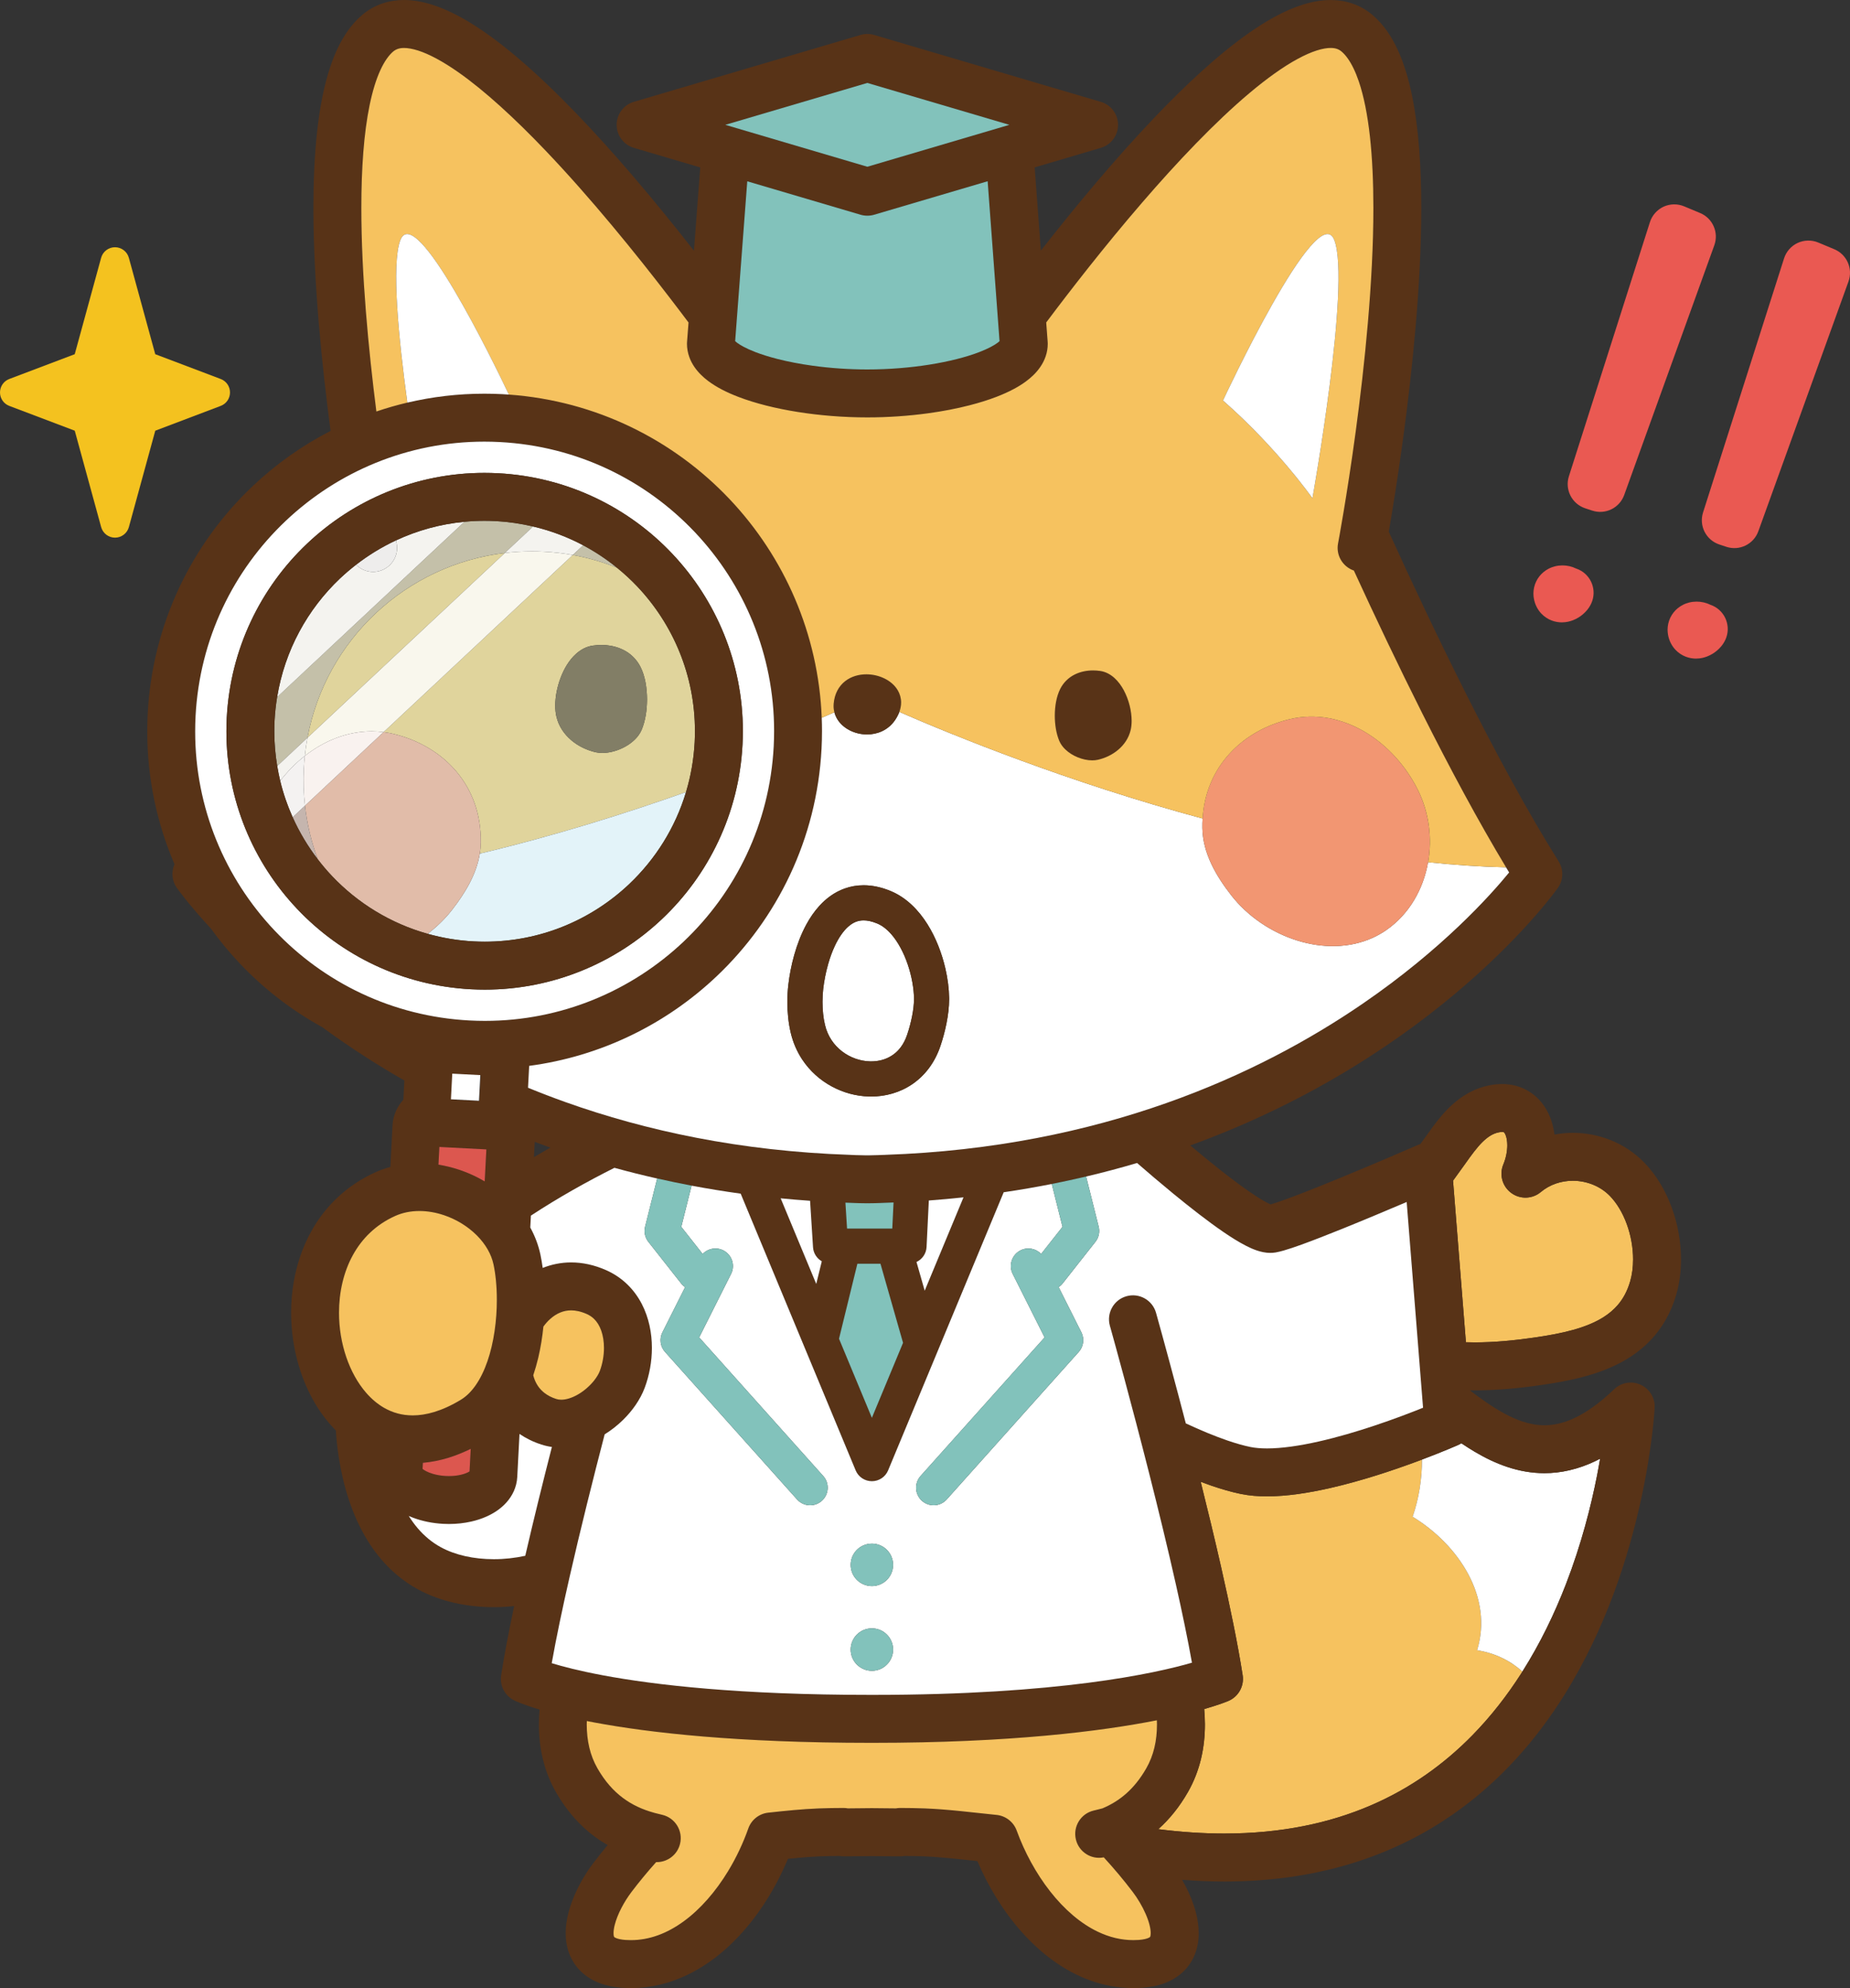<?xml version="1.0" encoding="utf-8"?>
<!-- Generator: Adobe Illustrator 16.2.1, SVG Export Plug-In . SVG Version: 6.00 Build 0)  -->
<!DOCTYPE svg PUBLIC "-//W3C//DTD SVG 1.1//EN" "http://www.w3.org/Graphics/SVG/1.1/DTD/svg11.dtd">
<svg version="1.1" id="レイヤー_1" xmlns="http://www.w3.org/2000/svg" xmlns:xlink="http://www.w3.org/1999/xlink" x="0px"
	 y="0px" width="167.591px" height="180px" viewBox="0 0 167.591 180" enable-background="new 0 0 167.591 180"
	 xml:space="preserve">
<rect x="0" y="0" width="167.591" height="180" fill="#333333" stroke="none"/>
<g>
	<polygon fill="none" points="115.28,109.113 115.28,109.113 115.28,109.113 	"/>
	<path fill="none" d="M48.441,103.386l-0.072,1.381c0.497-0.296,0.994-0.584,1.486-0.863c-0.021-0.009-0.045-0.016-0.068-0.024
		C49.334,103.718,48.885,103.553,48.441,103.386z"/>
	<path fill="#F6C25F" d="M127.97,137.326c0.564-1.64,0.849-3.4,0.85-5.176c-0.127,0.049-0.258,0.098-0.391,0.146
		c-2.167,0.805-5.036,1.771-7.937,2.433c-1.938,0.438-3.883,0.748-5.717,0.751c-0.804,0-1.589-0.061-2.354-0.215
		c-0.862-0.176-1.748-0.433-2.654-0.743c-0.33-0.113-0.663-0.236-0.997-0.363c0.63,2.522,1.263,5.143,1.841,7.686
		c0.816,3.592,1.523,7.021,1.961,9.828c0.152,0.979-0.374,1.933-1.282,2.326c-0.091,0.039-0.785,0.332-2.202,0.739
		c0.039,0.459,0.065,0.92,0.066,1.384c0,1.036-0.105,2.081-0.353,3.115s-0.637,2.055-1.192,3.024
		c-0.761,1.331-1.666,2.447-2.681,3.352c2.104,0.267,4.097,0.396,5.973,0.396c5.194-0.001,9.539-0.952,13.225-2.527
		c3.684-1.577,6.719-3.785,9.253-6.368c1.688-1.722,3.15-3.609,4.415-5.58c0.041-0.063,0.079-0.129,0.12-0.192
		c-1.069-0.967-2.43-1.659-4.102-1.932C135.281,144.653,132.176,139.893,127.97,137.326z"/>
	<path fill="#FFFFFF" d="M133.597,131.444c-0.413-0.244-0.816-0.504-1.214-0.771c-0.095,0.062-0.196,0.116-0.303,0.163
		c-0.027,0.013-1.312,0.579-3.261,1.313c-0.001,1.775-0.285,3.536-0.85,5.176c4.206,2.566,7.312,7.327,5.842,12.084
		c1.672,0.272,3.032,0.965,4.102,1.932c1.627-2.57,2.922-5.272,3.941-7.905c1.393-3.598,2.274-7.062,2.823-9.856
		c0.104-0.529,0.194-1.031,0.275-1.508c-0.144,0.075-0.288,0.15-0.433,0.219c-1.553,0.74-3.118,1.092-4.615,1.09
		c-1.181,0-2.307-0.214-3.355-0.562C135.499,132.471,134.521,131.99,133.597,131.444z"/>
	<path fill="#F6C25F" d="M147.368,110.828c-0.369-1.016-0.911-1.91-1.523-2.539c-0.432-0.444-0.952-0.79-1.53-1.025
		c-0.577-0.235-1.208-0.358-1.836-0.358c-0.527,0-1.051,0.087-1.541,0.257c-0.491,0.171-0.948,0.424-1.358,0.767
		c-0.771,0.642-1.872,0.675-2.679,0.079c-0.808-0.596-1.101-1.658-0.714-2.584c0.234-0.555,0.358-1.19,0.356-1.724
		c0-0.325-0.045-0.609-0.107-0.81c-0.062-0.203-0.137-0.313-0.171-0.351c-0.023-0.026-0.027-0.026-0.032-0.029
		c-0.006-0.001-0.024-0.021-0.164-0.022c-0.066,0-0.159,0.007-0.281,0.03c-0.263,0.052-0.489,0.141-0.728,0.278
		c-0.236,0.138-0.482,0.328-0.738,0.577c-0.513,0.495-1.04,1.22-1.599,2.01c-0.356,0.499-0.722,1.005-1.092,1.514l1.166,14.628
		c0.271,0.008,0.54,0.014,0.812,0.014c1.724,0,3.496-0.164,5.412-0.441c1.235-0.179,2.423-0.393,3.487-0.689s1.997-0.677,2.75-1.153
		c0.503-0.318,0.928-0.677,1.29-1.097c0.481-0.562,0.864-1.235,1.134-2.164c0.168-0.582,0.259-1.258,0.258-1.971
		C147.941,112.972,147.741,111.843,147.368,110.828z"/>
	<path fill="#583317" d="M148.96,105.268c-0.868-0.896-1.9-1.572-3.006-2.023c-1.107-0.45-2.288-0.679-3.476-0.679
		c-0.554,0-1.108,0.056-1.658,0.157c-0.038-0.295-0.093-0.588-0.17-0.878c-0.122-0.458-0.296-0.911-0.541-1.345
		c-0.364-0.648-0.904-1.262-1.617-1.694c-0.354-0.216-0.745-0.385-1.156-0.495c-0.41-0.11-0.838-0.163-1.268-0.163
		c-0.369,0-0.74,0.039-1.11,0.11c-0.77,0.149-1.473,0.432-2.081,0.787c-0.917,0.535-1.626,1.216-2.213,1.888
		c-0.587,0.674-1.06,1.349-1.477,1.933c-0.168,0.236-0.342,0.475-0.513,0.713c-0.063,0.021-0.127,0.042-0.188,0.068
		c0,0-0.045,0.021-0.134,0.059c-0.658,0.286-3.664,1.588-6.734,2.854c-1.535,0.633-3.087,1.257-4.354,1.735
		c-0.634,0.239-1.197,0.442-1.638,0.589c-0.205,0.068-0.383,0.123-0.521,0.163c-0.026-0.011-0.053-0.022-0.083-0.036
		c-0.286-0.132-0.734-0.386-1.247-0.719c-0.903-0.586-2.023-1.414-3.169-2.315c-0.934-0.734-1.886-1.517-2.778-2.269
		c11.227-4.076,19.484-9.812,24.963-14.567c5.555-4.825,8.258-8.644,8.338-8.755c0.506-0.717,0.531-1.659,0.062-2.404
		c-2.747-4.378-5.656-9.747-8.458-15.318c-2.44-4.852-4.8-9.856-6.923-14.519c0.314-1.819,0.809-4.841,1.305-8.502
		c0.815-6.04,1.636-13.801,1.638-20.812c-0.002-3.705-0.226-7.198-0.84-10.19c-0.31-1.498-0.717-2.873-1.281-4.105
		c-0.283-0.615-0.606-1.196-0.985-1.732c-0.38-0.537-0.816-1.03-1.323-1.457c-0.536-0.454-1.153-0.803-1.801-1.024
		c-0.648-0.223-1.321-0.32-1.981-0.32c-0.889,0.001-1.757,0.17-2.608,0.444c-1.599,0.518-3.168,1.403-4.777,2.524
		c-2.806,1.965-5.724,4.687-8.586,7.683c-3.745,3.926-7.371,8.322-10.279,12.036l-0.561-7.536l5.996-1.769
		c0.924-0.272,1.556-1.118,1.556-2.081c0-0.964-0.632-1.809-1.556-2.082L79.186,3.164c-0.396-0.117-0.832-0.117-1.228,0
		L57.419,9.221c-0.924,0.272-1.556,1.118-1.556,2.082s0.632,1.809,1.556,2.082l6.017,1.774l-0.572,7.542
		c-1.664-2.126-3.564-4.476-5.586-6.833c-3.286-3.828-6.885-7.672-10.369-10.628c-1.746-1.479-3.462-2.742-5.154-3.672
		c-0.847-0.463-1.688-0.846-2.542-1.122C38.36,0.172,37.493,0.002,36.604,0c-0.66,0-1.332,0.099-1.98,0.32
		c-0.648,0.221-1.266,0.57-1.802,1.023c-0.508,0.427-0.942,0.922-1.323,1.458c-0.664,0.94-1.158,2.007-1.557,3.177
		c-0.594,1.752-0.972,3.743-1.211,5.912c-0.24,2.164-0.339,4.507-0.339,6.937c0.003,6.772,0.769,14.242,1.555,20.186
		c-2.584,1.329-4.958,3.015-7.053,4.997c-5.495,5.197-9.087,12.453-9.512,20.603c-0.028,0.542-0.042,1.081-0.042,1.618
		c-0.001,4.25,0.879,8.32,2.469,12.022c-0.299,0.675-0.248,1.483,0.207,2.131c0.049,0.066,1.064,1.5,3.092,3.69
		c0.797,1.104,1.664,2.153,2.6,3.141c2.167,2.292,4.693,4.252,7.494,5.79c0.539,0.396,1.094,0.793,1.667,1.191
		c1.757,1.219,3.681,2.442,5.763,3.635l-0.09,1.734c-0.002,0.001-0.002,0.002-0.004,0.003c-0.258,0.29-0.491,0.629-0.666,1.02
		c-0.176,0.389-0.289,0.83-0.312,1.284l-0.197,3.781c-0.459,0.126-0.912,0.285-1.355,0.485l0.893,1.979l-0.894-1.978
		c-1.325,0.597-2.483,1.386-3.46,2.31c-1.467,1.386-2.517,3.067-3.191,4.852c-0.674,1.785-0.982,3.676-0.984,5.546
		c0.002,1.654,0.242,3.296,0.707,4.849c0.35,1.165,0.825,2.28,1.428,3.31c0.536,0.913,1.176,1.76,1.919,2.508
		c0.011,0.199,0.022,0.398,0.04,0.6c0.221,2.446,0.758,5.105,1.88,7.574c0.562,1.234,1.276,2.421,2.185,3.488
		c0.908,1.065,2.016,2.008,3.33,2.724c1.037,0.564,2.156,0.964,3.315,1.226c1.158,0.262,2.356,0.386,3.56,0.386
		c0.613,0,1.229-0.034,1.842-0.099c-0.479,2.27-0.889,4.403-1.178,6.261c-0.146,0.939,0.334,1.863,1.188,2.282
		c0.117,0.058,0.814,0.387,2.293,0.83c-0.037,0.443-0.062,0.889-0.062,1.337c0,1.036,0.105,2.081,0.353,3.115
		s0.636,2.055,1.192,3.024c0.949,1.663,2.127,2.992,3.457,3.988c0.398,0.299,0.809,0.562,1.229,0.803
		c-0.453,0.545-0.892,1.091-1.303,1.633c-0.62,0.82-1.212,1.79-1.678,2.854c-0.232,0.532-0.434,1.088-0.58,1.668
		c-0.146,0.579-0.242,1.185-0.243,1.82c0.001,0.562,0.076,1.152,0.284,1.744c0.154,0.441,0.385,0.881,0.695,1.277
		c0.465,0.597,1.104,1.073,1.812,1.384c0.71,0.313,1.485,0.479,2.323,0.539c0.27,0.02,0.535,0.028,0.799,0.028
		c1.833,0.001,3.57-0.451,5.131-1.205c2.346-1.135,4.311-2.921,5.912-4.984c1.309-1.691,2.373-3.577,3.18-5.514
		c1.039-0.104,2.036-0.19,2.968-0.226c0.554-0.021,1.115-0.03,1.683-0.034c0.122,0.021,0.246,0.035,0.373,0.035
		c0.871,0,1.731-0.012,2.584-0.021c0.85,0.01,1.713,0.021,2.582,0.021c0.127,0,0.252-0.014,0.373-0.035
		c0.568,0.004,1.129,0.013,1.683,0.033c1.503,0.057,3.169,0.244,4.912,0.433c0.484,1.132,1.056,2.246,1.714,3.312
		c1.358,2.194,3.071,4.195,5.148,5.696c1.039,0.749,2.172,1.371,3.391,1.807c1.22,0.436,2.527,0.683,3.884,0.683
		c0.265,0,0.53-0.01,0.798-0.028c0.747-0.054,1.441-0.19,2.087-0.439c0.482-0.188,0.937-0.44,1.336-0.763
		c0.602-0.479,1.06-1.117,1.326-1.777c0.271-0.662,0.367-1.334,0.367-1.965c-0.001-0.637-0.096-1.241-0.242-1.821
		c-0.222-0.868-0.561-1.686-0.952-2.446c-0.1-0.192-0.203-0.381-0.309-0.565c1.308,0.102,2.583,0.156,3.818,0.156
		c4.561,0,8.634-0.671,12.249-1.864c3.162-1.043,5.971-2.484,8.444-4.201c4.331-3.006,7.63-6.842,10.139-10.86
		c3.763-6.032,5.776-12.484,6.877-17.444c1.099-4.961,1.274-8.438,1.28-8.526c0.044-0.89-0.456-1.712-1.267-2.082
		c-0.81-0.37-1.759-0.21-2.402,0.406c-1.337,1.281-2.526,2.101-3.562,2.592c-1.039,0.49-1.916,0.667-2.754,0.67
		c-0.662-0.001-1.311-0.116-1.989-0.341c-1.017-0.335-2.097-0.931-3.228-1.703c-0.504-0.344-1.019-0.725-1.541-1.122
		c0.154,0.003,0.308,0.005,0.461,0.005c2,0,3.985-0.189,6.035-0.486c1.177-0.171,2.385-0.378,3.582-0.685
		c0.897-0.229,1.791-0.517,2.659-0.895c1.3-0.565,2.554-1.345,3.608-2.444c1.057-1.097,1.885-2.509,2.36-4.178
		c0.294-1.027,0.426-2.095,0.427-3.168c-0.002-1.585-0.288-3.184-0.836-4.686C150.895,107.838,150.082,106.428,148.96,105.268z
		 M146.548,118.158c-0.362,0.42-0.787,0.778-1.29,1.097c-0.753,0.477-1.686,0.856-2.75,1.153s-2.252,0.511-3.487,0.689
		c-1.916,0.277-3.688,0.441-5.412,0.441c-0.271,0-0.541-0.006-0.812-0.014l-1.166-14.628c0.37-0.509,0.735-1.015,1.092-1.514
		c0.559-0.79,1.086-1.515,1.599-2.01c0.256-0.249,0.502-0.439,0.738-0.577c0.238-0.138,0.465-0.227,0.728-0.278
		c0.122-0.023,0.215-0.03,0.281-0.03c0.14,0.002,0.158,0.021,0.164,0.022c0.005,0.003,0.009,0.003,0.032,0.029
		c0.034,0.037,0.109,0.147,0.171,0.351c0.062,0.2,0.107,0.484,0.107,0.81c0.002,0.533-0.122,1.169-0.356,1.724
		c-0.387,0.926-0.094,1.988,0.714,2.584c0.807,0.596,1.908,0.562,2.679-0.079c0.41-0.343,0.867-0.596,1.358-0.767
		c0.49-0.17,1.014-0.257,1.541-0.257c0.628,0,1.259,0.123,1.836,0.358c0.578,0.235,1.099,0.581,1.53,1.025
		c0.612,0.629,1.154,1.523,1.523,2.539c0.373,1.015,0.573,2.144,0.571,3.195c0.001,0.713-0.09,1.389-0.258,1.971
		C147.412,116.923,147.029,117.597,146.548,118.158z M144.521,132.291c0.145-0.068,0.289-0.144,0.433-0.219
		c-0.081,0.477-0.172,0.979-0.275,1.508c-0.549,2.795-1.431,6.259-2.823,9.856c-1.02,2.633-2.314,5.335-3.941,7.905
		c-0.041,0.063-0.079,0.129-0.12,0.192c-1.265,1.971-2.727,3.858-4.415,5.58c-2.534,2.583-5.569,4.791-9.253,6.368
		c-3.686,1.575-8.03,2.526-13.225,2.527c-1.876,0-3.868-0.13-5.973-0.396c1.015-0.904,1.92-2.021,2.681-3.352
		c0.556-0.97,0.945-1.99,1.192-3.024s0.353-2.079,0.353-3.115c-0.001-0.464-0.027-0.925-0.066-1.384
		c1.417-0.407,2.111-0.7,2.202-0.739c0.908-0.394,1.435-1.348,1.282-2.326c-0.438-2.807-1.145-6.236-1.961-9.828
		c-0.578-2.543-1.211-5.163-1.841-7.686c0.334,0.127,0.667,0.25,0.997,0.363c0.906,0.311,1.792,0.567,2.654,0.743
		c0.766,0.154,1.551,0.215,2.354,0.215c1.834-0.003,3.779-0.312,5.717-0.751c2.9-0.661,5.77-1.628,7.937-2.433
		c0.133-0.049,0.264-0.098,0.391-0.146c1.948-0.734,3.233-1.301,3.261-1.313c0.106-0.047,0.208-0.102,0.303-0.163
		c0.397,0.267,0.801,0.526,1.214,0.771c0.925,0.546,1.902,1.026,2.953,1.374c1.049,0.349,2.175,0.562,3.355,0.562
		C141.402,133.383,142.968,133.031,144.521,132.291z M102.625,171.308c0.417,0.549,0.856,1.272,1.16,1.971
		c0.153,0.35,0.273,0.692,0.351,0.996s0.11,0.567,0.109,0.753c0,0.166-0.023,0.266-0.039,0.307
		c-0.012,0.032-0.015,0.033-0.017,0.036c-0.004,0.002-0.01,0.028-0.152,0.094c-0.14,0.062-0.42,0.146-0.874,0.179
		c-0.165,0.011-0.329,0.017-0.492,0.017c-1.11-0.001-2.167-0.262-3.206-0.756c-1.555-0.737-3.052-2.026-4.327-3.653
		c-1.277-1.622-2.328-3.566-3.034-5.511c-0.284-0.78-0.994-1.333-1.821-1.416c-2.138-0.215-4.336-0.505-6.495-0.589
		c-0.756-0.029-1.506-0.04-2.248-0.041c-0.131-0.001-0.258,0.015-0.385,0.037c-0.706-0.004-1.42-0.012-2.144-0.021h-0.054
		c-0.725,0.009-1.438,0.017-2.145,0.021c-0.126-0.022-0.254-0.038-0.385-0.037c-0.742,0.001-1.492,0.012-2.249,0.041
		c-1.518,0.059-3.053,0.22-4.576,0.385c-0.833,0.09-1.534,0.645-1.812,1.435c-0.462,1.31-1.081,2.628-1.823,3.849
		c-1.113,1.836-2.508,3.447-4.021,4.549c-0.758,0.553-1.541,0.98-2.338,1.269c-0.799,0.288-1.608,0.438-2.453,0.439
		c-0.162,0-0.326-0.006-0.492-0.017c-0.402-0.028-0.67-0.098-0.82-0.157c-0.115-0.045-0.166-0.081-0.187-0.098
		c-0.028-0.027-0.013-0.007-0.03-0.04c-0.014-0.032-0.043-0.133-0.043-0.32c-0.002-0.186,0.031-0.449,0.109-0.753
		c0.114-0.456,0.328-0.998,0.6-1.521c0.271-0.524,0.598-1.034,0.91-1.445c0.678-0.895,1.433-1.812,2.24-2.713
		c1.006,0.027,1.928-0.651,2.169-1.669c0.276-1.167-0.445-2.336-1.612-2.612l0,0l-0.009-0.002c-0.05-0.013-0.3-0.072-0.581-0.144
		c-0.041-0.01-0.082-0.021-0.123-0.031c-0.012-0.003-0.022-0.009-0.035-0.012c-1.057-0.29-1.988-0.719-2.829-1.348
		c-0.841-0.633-1.606-1.473-2.296-2.673c-0.339-0.593-0.578-1.214-0.736-1.876c-0.158-0.661-0.234-1.365-0.234-2.106
		c0-0.099,0.006-0.2,0.009-0.3c0.214,0.042,0.433,0.084,0.658,0.127c4.998,0.934,12.965,1.846,25.065,1.846h0.193
		c12.428,0,20.682-1.047,25.723-2.041c0.004,0.123,0.011,0.247,0.01,0.368c0,0.741-0.075,1.445-0.233,2.106
		c-0.159,0.663-0.398,1.283-0.737,1.876c-0.56,0.976-1.172,1.714-1.83,2.295c-0.654,0.575-1.358,1.002-2.137,1.329
		c-0.164,0.043-0.335,0.086-0.475,0.121c-0.098,0.023-0.18,0.043-0.238,0.058c-0.028,0.007-0.052,0.013-0.066,0.016l-0.022,0.006
		c-1.166,0.276-1.887,1.446-1.609,2.612c0.27,1.139,1.392,1.851,2.53,1.625C100.949,169.205,101.839,170.271,102.625,171.308z
		 M39.936,140.088c-0.812-0.442-1.5-1.021-2.104-1.729c-0.289-0.338-0.555-0.709-0.802-1.103c0.128,0.056,0.258,0.109,0.389,0.159
		c0.839,0.313,1.76,0.502,2.735,0.554h0.001c0.174,0.009,0.346,0.014,0.516,0.014c0.703,0,1.381-0.075,2.024-0.222
		c0.482-0.109,0.945-0.26,1.386-0.457c0.658-0.297,1.275-0.693,1.797-1.272c0.26-0.29,0.492-0.63,0.668-1.02
		c0.175-0.389,0.289-0.83,0.312-1.284l-2.168-0.113l2.168,0.113l0.203-3.899c0.593,0.4,1.26,0.729,1.987,0.962
		c0.314,0.102,0.632,0.173,0.948,0.218c-0.01,0.032-0.018,0.064-0.025,0.097c-0.792,3.094-1.628,6.469-2.387,9.755
		c-0.928,0.203-1.899,0.311-2.852,0.31c-0.902,0.001-1.788-0.094-2.604-0.278C41.312,140.707,40.568,140.434,39.936,140.088z
		 M32.732,18.828c-0.002-3.521,0.225-6.778,0.75-9.312c0.261-1.266,0.594-2.347,0.975-3.169c0.189-0.415,0.388-0.761,0.586-1.04
		c0.197-0.279,0.393-0.49,0.572-0.643c0.144-0.117,0.269-0.185,0.418-0.237c0.147-0.052,0.328-0.086,0.57-0.086
		c0.322,0,0.757,0.068,1.277,0.234c0.979,0.312,2.242,0.984,3.621,1.951c2.418,1.69,5.195,4.25,7.934,7.122
		c4.115,4.312,8.175,9.326,11.188,13.248c0.634,0.821,1.217,1.592,1.75,2.301l-0.135,1.764l-0.006,0.164
		c0,0.413,0.076,0.819,0.205,1.184c0.121,0.342,0.286,0.649,0.473,0.921c0.353,0.511,0.773,0.907,1.228,1.252
		c0.797,0.598,1.714,1.052,2.752,1.451c1.554,0.594,3.38,1.047,5.374,1.364c1.99,0.316,4.141,0.492,6.309,0.492
		c1.879,0,3.745-0.133,5.506-0.373c1.32-0.181,2.581-0.423,3.745-0.722c0.875-0.224,1.695-0.479,2.452-0.77
		c0.568-0.219,1.101-0.457,1.597-0.725c0.372-0.2,0.724-0.417,1.054-0.66c0.495-0.366,0.953-0.788,1.33-1.345
		c0.188-0.279,0.352-0.593,0.47-0.943c0.117-0.35,0.187-0.736,0.186-1.127l-0.006-0.161l-0.132-1.77
		c2.186-2.916,5.283-6.907,8.687-10.85c3.163-3.666,6.597-7.289,9.732-9.924c1.564-1.317,3.057-2.384,4.348-3.083
		c0.644-0.35,1.235-0.608,1.746-0.77c0.511-0.163,0.936-0.228,1.254-0.227c0.242,0,0.423,0.033,0.571,0.084
		c0.149,0.053,0.273,0.12,0.415,0.238c0.183,0.153,0.377,0.363,0.574,0.643c0.347,0.487,0.694,1.188,0.993,2.07
		c0.45,1.321,0.791,3.036,1.006,4.99c0.217,1.955,0.312,4.15,0.312,6.462c0.001,6.678-0.797,14.305-1.6,20.23
		c-0.4,2.965-0.802,5.507-1.103,7.305c-0.15,0.898-0.275,1.611-0.362,2.098c-0.044,0.243-0.078,0.43-0.101,0.555
		c-0.012,0.062-0.021,0.109-0.026,0.141s-0.009,0.044-0.009,0.044c-0.203,1.075,0.425,2.113,1.433,2.456
		c1.932,4.203,4.035,8.631,6.21,12.956c2.486,4.938,5.059,9.738,7.579,13.915c0.095,0.157,0.188,0.31,0.283,0.464
		c-1.732,2.118-6.092,6.965-13.248,11.869c-4.711,3.229-10.633,6.486-17.823,9.018c-7.192,2.534-15.653,4.347-25.467,4.681
		l-0.028,0.002h-0.039c-0.092,0.006-0.33,0.016-0.606,0.023c-0.273,0.011-0.587,0.019-0.795,0.019c-0.039,0-0.075,0-0.102,0h-0.067
		c-0.034,0-0.07,0-0.109,0c-0.237,0-0.609-0.011-0.908-0.021c-0.152-0.006-0.285-0.011-0.381-0.016
		c-0.047-0.003-0.086-0.003-0.111-0.006h-0.037l-0.029-0.002c-9.93-0.339-18.474-2.188-25.721-4.769
		c-1.172-0.417-2.305-0.854-3.408-1.306l0.104-1.981c6.502-0.859,12.403-3.775,16.973-8.101c5.494-5.196,9.086-12.452,9.512-20.602
		c0.028-0.542,0.042-1.081,0.042-1.617c0-0.401-0.01-0.801-0.025-1.198c-0.296-7.606-3.399-14.567-8.341-19.788
		c-5.068-5.359-12.095-8.907-20-9.473c-0.2-0.015-0.401-0.028-0.604-0.039c-0.541-0.028-1.082-0.042-1.618-0.042
		c-2.396,0-4.731,0.28-6.978,0.808c-0.953,0.224-1.889,0.492-2.806,0.803C33.379,31.637,32.73,24.847,32.732,18.828z M78.571,15.097
		l-12.866-3.795l12.867-3.794l12.866,3.795L78.571,15.097z M77.957,19.441c0.396,0.116,0.832,0.116,1.229,0l10.284-3.033
		l1.077,14.48c-0.04,0.038-0.089,0.08-0.154,0.129c-0.312,0.24-0.906,0.565-1.684,0.861c-1.169,0.45-2.747,0.854-4.504,1.133
		c-1.758,0.28-3.7,0.439-5.633,0.439c-1.674,0-3.355-0.119-4.918-0.333c-1.172-0.16-2.277-0.374-3.258-0.625
		c-0.736-0.188-1.402-0.398-1.971-0.617c-0.426-0.164-0.796-0.333-1.094-0.494c-0.225-0.121-0.408-0.237-0.545-0.338
		c-0.082-0.06-0.143-0.111-0.19-0.156l1.097-14.474L77.957,19.441z M42.537,133.22c-0.011,0.007-0.02,0.013-0.031,0.021
		c-0.139,0.086-0.387,0.195-0.705,0.273c-0.32,0.079-0.709,0.13-1.131,0.129c-0.096,0-0.191-0.002-0.291-0.008l0.002,0.001
		c-0.422-0.022-0.812-0.091-1.146-0.188c-0.249-0.071-0.466-0.159-0.635-0.247c-0.146-0.074-0.251-0.148-0.32-0.204l0.029-0.553
		c0.762-0.068,1.537-0.219,2.321-0.459c0.667-0.204,1.339-0.479,2.014-0.808L42.537,133.22z M42.521,133.501L42.521,133.501
		L42.521,133.501L42.521,133.501z M48.369,104.767l0.072-1.381c0.443,0.167,0.893,0.332,1.346,0.493
		c0.023,0.009,0.047,0.016,0.068,0.024C49.363,104.183,48.866,104.471,48.369,104.767z M43.548,97.367l-0.121,2.32l-2.54-0.133
		l0.122-2.32L43.548,97.367z M44.06,104.066l-0.151,2.897c-0.196-0.116-0.395-0.226-0.597-0.331
		c-1.12-0.577-2.335-0.983-3.593-1.186l0.084-1.604L44.06,104.066z M49.859,119.402c0.291-0.257,0.594-0.447,0.902-0.572
		c0.31-0.125,0.623-0.191,0.979-0.191c0.395,0.001,0.852,0.084,1.404,0.326c0.271,0.12,0.48,0.265,0.664,0.441
		c0.273,0.264,0.494,0.613,0.656,1.064c0.16,0.449,0.248,0.993,0.248,1.567c0.002,0.706-0.137,1.452-0.373,2.083l0,0
		c-0.083,0.225-0.258,0.54-0.509,0.857c-0.375,0.479-0.919,0.959-1.476,1.278c-0.277,0.16-0.558,0.283-0.816,0.36
		c-0.258,0.079-0.492,0.113-0.693,0.113c-0.174,0-0.322-0.023-0.463-0.069c-0.438-0.142-0.77-0.323-1.039-0.528
		c-0.4-0.308-0.675-0.673-0.876-1.131c-0.065-0.149-0.117-0.313-0.162-0.482c0.175-0.525,0.328-1.057,0.456-1.594
		c0.22-0.936,0.37-1.883,0.465-2.819C49.422,119.837,49.635,119.599,49.859,119.402z M76.816,108.897L76.816,108.897
		c0.07,0.002,0.281,0.013,0.551,0.021c0.324,0.013,0.723,0.025,1.064,0.025c0.048,0,0.094-0.001,0.139-0.002
		c0.047,0.001,0.094,0.002,0.14,0.002c0.344,0,0.74-0.013,1.068-0.025c0.263-0.009,0.474-0.019,0.546-0.022v0.001
		c0.209-0.007,0.414-0.019,0.623-0.026l-0.115,2.363h-4.098l-0.148-2.347C76.664,108.891,76.739,108.896,76.816,108.897z
		 M73.652,112.926c0.035,0.55,0.348,1.015,0.794,1.273l-0.503,2.05l-2.071-4.983l-1.151-2.77c0.877,0.086,1.766,0.16,2.665,0.223
		L73.652,112.926z M77.67,114.417h2.091l2.046,7.162l-2.823,6.791l-2.978-7.161L77.67,114.417z M83.025,114.26
		c0.516-0.243,0.883-0.751,0.912-1.357l0.205-4.209c1.064-0.078,2.108-0.176,3.142-0.286l-1.188,2.858l-2.326,5.595L83.025,114.26z
		 M25.877,47.164c4.723-4.468,11.072-7.179,18.001-7.18c0.462,0,0.925,0.012,1.392,0.037l0.113-2.167l-0.113,2.167
		c7.006,0.367,13.207,3.439,17.677,8.161c4.468,4.723,7.179,11.073,7.179,18.002c0,0.461-0.012,0.925-0.036,1.391
		c-0.366,7.005-3.438,13.205-8.16,17.675c-4.724,4.467-11.073,7.178-18.002,7.179c-0.462,0-0.926-0.012-1.393-0.037
		c-7.005-0.366-13.206-3.438-17.675-8.16c-4.469-4.724-7.18-11.073-7.18-18.001c0-0.462,0.012-0.926,0.036-1.392
		C18.084,57.834,21.156,51.634,25.877,47.164z M54.773,129.864c0.615-0.382,1.178-0.829,1.678-1.319
		c0.426-0.42,0.807-0.871,1.137-1.354c0.33-0.483,0.608-0.996,0.816-1.549c0.423-1.136,0.648-2.36,0.649-3.604
		c-0.002-1.343-0.263-2.721-0.921-3.991c-0.33-0.633-0.763-1.234-1.307-1.761c-0.543-0.525-1.196-0.972-1.934-1.295
		c-1.045-0.461-2.116-0.694-3.152-0.693c-0.912-0.001-1.785,0.182-2.578,0.498c-0.058-0.425-0.127-0.837-0.211-1.229
		c-0.187-0.865-0.504-1.68-0.915-2.432l0.057-1.075c2.524-1.659,5.135-3.108,7.567-4.329c1.259,0.347,2.551,0.67,3.872,0.969
		c1.021,0.231,2.06,0.448,3.118,0.648c1.447,0.272,2.93,0.515,4.447,0.724l1.836,4.417l3.933,9.46l4.647,11.178
		c0.247,0.595,0.826,0.98,1.47,0.98s1.222-0.386,1.47-0.98l4.507-10.839l0,0l4.074-9.799l1.889-4.543
		c1.486-0.219,2.938-0.47,4.355-0.75c1.057-0.21,2.095-0.434,3.112-0.675c1.584-0.374,3.123-0.784,4.615-1.226
		c0.946,0.823,2.087,1.797,3.281,2.777c1.514,1.24,3.104,2.486,4.528,3.461c0.716,0.489,1.386,0.91,2.032,1.243
		c0.324,0.167,0.644,0.312,0.991,0.432c0.174,0.06,0.355,0.112,0.557,0.154c0.201,0.041,0.423,0.072,0.684,0.072
		c0.15,0,0.312-0.011,0.484-0.04l0.005-0.001c0.258-0.046,0.483-0.104,0.732-0.176c0.462-0.133,0.992-0.312,1.602-0.532
		c1.062-0.384,2.35-0.888,3.698-1.432c2.023-0.817,4.18-1.725,5.83-2.428l1.484,18.629c-1.055,0.426-2.618,1.026-4.396,1.619
		c-1.594,0.532-3.361,1.057-5.071,1.441c-1.706,0.387-3.364,0.627-4.672,0.625c-0.58,0-1.089-0.047-1.491-0.129
		c-0.615-0.125-1.335-0.329-2.108-0.595c-1.171-0.401-2.463-0.942-3.755-1.544c-0.231-0.888-0.456-1.741-0.67-2.55
		c-1.165-4.397-2.025-7.454-2.027-7.462c-0.325-1.154-1.523-1.826-2.677-1.502c-1.154,0.325-1.826,1.523-1.502,2.677
		c0,0,0.023,0.083,0.068,0.242c0.335,1.2,1.865,6.712,3.506,13.185c0.82,3.236,1.668,6.713,2.408,10.005
		c0.57,2.535,1.074,4.96,1.452,7.072c-3.322,0.966-12.11,2.915-28.899,2.915h-0.193c-11.883,0-19.588-0.897-24.268-1.772
		c-2.146-0.401-3.654-0.797-4.639-1.099c0.41-2.305,0.975-4.986,1.609-7.777C52.583,138.439,53.748,133.804,54.773,129.864z
		 M115.28,109.113L115.28,109.113L115.28,109.113L115.28,109.113z M35.791,110.096c0.672-0.303,1.413-0.451,2.2-0.452
		c0.731,0,1.499,0.132,2.241,0.384c1.115,0.375,2.166,1.025,2.957,1.818c0.396,0.396,0.729,0.825,0.984,1.269
		c0.256,0.444,0.434,0.901,0.533,1.365c0.184,0.845,0.303,1.981,0.302,3.206c0.003,1.838-0.269,3.885-0.851,5.561
		c-0.289,0.839-0.653,1.582-1.066,2.173c-0.414,0.593-0.867,1.028-1.357,1.323c-0.859,0.52-1.654,0.871-2.377,1.094
		c-0.725,0.221-1.377,0.314-1.973,0.314c-0.982-0.003-1.818-0.246-2.598-0.691c-0.582-0.336-1.129-0.793-1.624-1.364
		c-0.744-0.854-1.366-1.968-1.794-3.222c-0.428-1.253-0.66-2.643-0.658-4.025c-0.002-1.855,0.416-3.685,1.25-5.202
		c0.417-0.76,0.936-1.445,1.566-2.042C34.158,111.008,34.9,110.498,35.791,110.096z"/>
	<path fill="#F4C21F" d="M19.995,36.75c0.507-0.192,0.841-0.675,0.841-1.218s-0.334-1.026-0.841-1.218l-5.931-2.245l-2.391-8.727
		c-0.154-0.564-0.67-0.958-1.256-0.958s-1.102,0.393-1.256,0.958l-2.391,8.727l-5.931,2.245C0.333,34.506,0,34.989,0,35.532
		s0.334,1.026,0.841,1.218l5.931,2.245l2.391,8.727c0.154,0.564,0.67,0.958,1.256,0.958s1.102-0.394,1.256-0.958l2.391-8.726
		L19.995,36.75z"/>
	<path fill="#FFFFFF" d="M47.584,140.86c0.759-3.286,1.595-6.661,2.387-9.755c0.008-0.032,0.016-0.064,0.025-0.097
		c-0.316-0.045-0.634-0.116-0.948-0.218c-0.728-0.233-1.395-0.562-1.987-0.962l-0.203,3.899l-2.168-0.113l2.168,0.113
		c-0.023,0.454-0.138,0.896-0.312,1.284c-0.176,0.39-0.408,0.729-0.668,1.02c-0.521,0.579-1.139,0.976-1.797,1.272
		c-0.44,0.197-0.903,0.348-1.386,0.457c-0.644,0.146-1.321,0.222-2.024,0.222c-0.17,0-0.342-0.005-0.516-0.014h-0.001
		c-0.976-0.052-1.896-0.24-2.735-0.554c-0.131-0.05-0.261-0.104-0.389-0.159c0.247,0.394,0.513,0.765,0.802,1.103
		c0.604,0.707,1.292,1.286,2.104,1.729c0.633,0.346,1.377,0.619,2.193,0.804c0.815,0.185,1.701,0.279,2.604,0.278
		C45.685,141.171,46.656,141.063,47.584,140.86z"/>
	<path fill="#F6C25F" d="M97.464,166.541c-0.277-1.166,0.443-2.336,1.609-2.612l0.022-0.006c0.015-0.003,0.038-0.009,0.066-0.016
		c0.059-0.015,0.141-0.034,0.238-0.058c0.14-0.035,0.311-0.078,0.475-0.121c0.778-0.327,1.482-0.754,2.137-1.329
		c0.658-0.581,1.271-1.319,1.83-2.295c0.339-0.593,0.578-1.213,0.737-1.876c0.158-0.661,0.233-1.365,0.233-2.106
		c0.001-0.121-0.006-0.245-0.01-0.368c-5.041,0.994-13.295,2.041-25.723,2.041h-0.193c-12.101,0-20.067-0.912-25.065-1.846
		c-0.226-0.043-0.444-0.085-0.658-0.127c-0.003,0.1-0.009,0.201-0.009,0.3c0,0.741,0.076,1.445,0.234,2.106
		c0.158,0.662,0.397,1.283,0.736,1.876c0.689,1.2,1.455,2.04,2.296,2.673c0.841,0.629,1.772,1.058,2.829,1.348
		c0.013,0.003,0.023,0.009,0.035,0.012c0.041,0.011,0.082,0.021,0.123,0.031c0.281,0.071,0.531,0.131,0.581,0.144l0.009,0.002l0,0
		c1.167,0.276,1.889,1.445,1.612,2.612c-0.241,1.018-1.163,1.696-2.169,1.669c-0.808,0.901-1.562,1.818-2.24,2.713
		c-0.312,0.411-0.639,0.921-0.91,1.445c-0.271,0.523-0.485,1.065-0.6,1.521c-0.078,0.304-0.111,0.567-0.109,0.753
		c0,0.188,0.029,0.288,0.043,0.32c0.018,0.033,0.002,0.013,0.03,0.04c0.021,0.017,0.071,0.053,0.187,0.098
		c0.15,0.06,0.418,0.129,0.82,0.157c0.166,0.011,0.33,0.017,0.492,0.017c0.845-0.001,1.654-0.151,2.453-0.439
		c0.797-0.288,1.58-0.716,2.338-1.269c1.514-1.102,2.908-2.713,4.021-4.549c0.742-1.221,1.361-2.539,1.823-3.849
		c0.278-0.79,0.979-1.345,1.812-1.435c1.523-0.165,3.059-0.326,4.576-0.385c0.757-0.029,1.507-0.04,2.249-0.041
		c0.131-0.001,0.259,0.015,0.385,0.037c0.707-0.004,1.42-0.012,2.145-0.021h0.054c0.724,0.009,1.438,0.017,2.144,0.021
		c0.127-0.022,0.254-0.038,0.385-0.037c0.742,0.001,1.492,0.012,2.248,0.041c2.159,0.084,4.357,0.374,6.495,0.589
		c0.827,0.083,1.537,0.636,1.821,1.416c0.706,1.944,1.757,3.889,3.034,5.511c1.275,1.627,2.772,2.916,4.327,3.653
		c1.039,0.494,2.096,0.755,3.206,0.756c0.163,0,0.327-0.006,0.492-0.017c0.454-0.032,0.734-0.116,0.874-0.179
		c0.143-0.065,0.148-0.092,0.152-0.094c0.002-0.003,0.005-0.004,0.017-0.036c0.016-0.041,0.039-0.141,0.039-0.307
		c0.001-0.186-0.032-0.449-0.109-0.753s-0.197-0.646-0.351-0.996c-0.304-0.698-0.743-1.422-1.16-1.971
		c-0.786-1.037-1.676-2.103-2.631-3.142C98.855,168.392,97.733,167.68,97.464,166.541z"/>
	<path fill="#FFFFFF" d="M49.98,150.584c0.984,0.302,2.492,0.697,4.639,1.099c4.68,0.875,12.385,1.772,24.268,1.772h0.193
		c16.789,0,25.577-1.949,28.899-2.915c-0.378-2.112-0.882-4.537-1.452-7.072c-0.74-3.292-1.588-6.769-2.408-10.005
		c-1.641-6.473-3.171-11.984-3.506-13.185c-0.045-0.159-0.068-0.241-0.068-0.241c-0.324-1.154,0.348-2.353,1.502-2.678
		c1.153-0.324,2.352,0.348,2.677,1.502c0.002,0.008,0.862,3.064,2.027,7.462c0.214,0.809,0.438,1.662,0.67,2.55
		c1.292,0.602,2.584,1.143,3.755,1.544c0.773,0.266,1.493,0.47,2.108,0.595c0.402,0.082,0.911,0.129,1.491,0.129
		c1.308,0.002,2.966-0.238,4.672-0.625c1.71-0.385,3.478-0.909,5.071-1.441c1.778-0.593,3.342-1.193,4.396-1.619l-1.484-18.629
		c-1.65,0.703-3.807,1.61-5.83,2.428c-1.349,0.544-2.637,1.048-3.698,1.432c-0.609,0.22-1.14,0.399-1.602,0.532
		c-0.249,0.071-0.475,0.13-0.732,0.176l-0.005,0.001c-0.173,0.029-0.334,0.04-0.484,0.04c-0.261,0-0.482-0.031-0.684-0.072
		c-0.201-0.042-0.383-0.095-0.557-0.154c-0.348-0.119-0.667-0.265-0.991-0.432c-0.646-0.333-1.316-0.754-2.032-1.243
		c-1.424-0.975-3.015-2.221-4.528-3.461c-1.194-0.98-2.335-1.954-3.281-2.777c-1.492,0.441-3.031,0.852-4.615,1.226l1.138,4.539
		c0.121,0.479,0.013,0.984-0.294,1.372l-2.99,3.793c-0.099,0.125-0.216,0.225-0.34,0.312l2.056,4.089
		c0.293,0.583,0.199,1.29-0.236,1.776l-11.96,13.355c-0.586,0.654-1.593,0.71-2.248,0.124c-0.654-0.587-0.71-1.593-0.123-2.248
		l11.236-12.547l-2.889-5.744c-0.395-0.785-0.078-1.742,0.707-2.137c0.642-0.323,1.397-0.17,1.868,0.325l1.936-2.455l-0.973-3.88
		c-1.418,0.28-2.869,0.531-4.355,0.75l-1.889,4.543l-4.074,9.799l0,0l-4.507,10.839c-0.248,0.595-0.826,0.98-1.47,0.98
		s-1.223-0.386-1.47-0.98l-4.647-11.178l-3.933-9.46l-1.836-4.417c-1.518-0.209-3-0.451-4.447-0.724l-0.934,3.728l1.936,2.455
		c0.471-0.495,1.227-0.648,1.867-0.325c0.786,0.395,1.103,1.352,0.707,2.137l-2.889,5.744l11.237,12.547
		c0.586,0.655,0.53,1.661-0.124,2.248c-0.654,0.586-1.661,0.53-2.247-0.124l-11.96-13.355c-0.438-0.486-0.531-1.193-0.236-1.776
		l2.056-4.089c-0.124-0.087-0.241-0.187-0.341-0.312l-2.99-3.793c-0.307-0.388-0.414-0.893-0.294-1.372l1.094-4.36
		c-1.321-0.299-2.613-0.622-3.872-0.969c-2.433,1.221-5.043,2.67-7.567,4.329l-0.057,1.075c0.411,0.752,0.729,1.566,0.915,2.432
		c0.084,0.393,0.153,0.805,0.211,1.229c0.793-0.316,1.666-0.499,2.578-0.498c1.036-0.001,2.107,0.232,3.152,0.693
		c0.737,0.323,1.391,0.77,1.934,1.295c0.544,0.526,0.977,1.128,1.307,1.761c0.658,1.271,0.919,2.648,0.921,3.991
		c-0.001,1.244-0.227,2.469-0.649,3.604c-0.208,0.553-0.486,1.065-0.816,1.549c-0.33,0.482-0.711,0.934-1.137,1.354
		c-0.5,0.49-1.062,0.938-1.678,1.319c-1.025,3.939-2.19,8.575-3.184,12.942C50.955,145.598,50.391,148.279,49.98,150.584z
		 M80.344,150.71c-0.342,0.346-0.833,0.565-1.359,0.564c-0.527,0.001-1.018-0.218-1.359-0.563c-0.346-0.342-0.564-0.832-0.564-1.359
		c0-0.526,0.219-1.018,0.562-1.359c0.344-0.346,0.834-0.564,1.361-0.563c0.526-0.001,1.018,0.218,1.359,0.564
		c0.346,0.343,0.563,0.834,0.562,1.358C80.907,149.877,80.689,150.367,80.344,150.71z M80.344,143.041
		c-0.344,0.347-0.835,0.564-1.359,0.563c-0.525,0.001-1.016-0.217-1.359-0.562c-0.346-0.343-0.564-0.834-0.564-1.361
		c0-0.526,0.219-1.017,0.562-1.359c0.344-0.346,0.834-0.564,1.361-0.563c0.526-0.001,1.018,0.219,1.359,0.564
		c0.346,0.344,0.563,0.834,0.562,1.358C80.907,142.207,80.689,142.697,80.344,143.041z"/>
	<path fill="#82C2BB" d="M78.984,139.759c-0.527-0.001-1.018,0.218-1.361,0.563c-0.344,0.343-0.562,0.833-0.562,1.359
		c0,0.527,0.219,1.019,0.564,1.361c0.344,0.345,0.834,0.562,1.359,0.562c0.524,0.001,1.016-0.217,1.359-0.563
		c0.346-0.344,0.563-0.834,0.562-1.359c0.001-0.524-0.217-1.015-0.562-1.358C80.002,139.978,79.511,139.758,78.984,139.759z"/>
	<path fill="#82C2BB" d="M78.984,147.429c-0.527-0.001-1.018,0.218-1.361,0.563c-0.344,0.342-0.562,0.833-0.562,1.359
		c0,0.527,0.219,1.018,0.564,1.359c0.342,0.346,0.832,0.564,1.359,0.563c0.526,0.001,1.018-0.219,1.359-0.564
		c0.346-0.343,0.563-0.833,0.562-1.358c0.001-0.524-0.217-1.016-0.562-1.358C80.002,147.646,79.511,147.428,78.984,147.429z"/>
	<path fill="#82C2BB" d="M58.732,112.432l2.99,3.793c0.1,0.125,0.217,0.225,0.341,0.312l-2.056,4.089
		c-0.295,0.583-0.201,1.29,0.236,1.776l11.96,13.355c0.586,0.654,1.593,0.71,2.247,0.124c0.654-0.587,0.71-1.593,0.124-2.248
		l-11.237-12.547l2.889-5.744c0.396-0.785,0.079-1.742-0.707-2.137c-0.641-0.323-1.396-0.17-1.867,0.325l-1.936-2.455l0.934-3.728
		c-1.059-0.2-2.098-0.417-3.118-0.648l-1.094,4.36C58.318,111.539,58.426,112.044,58.732,112.432z"/>
	<path fill="#82C2BB" d="M94.315,113.53c-0.471-0.495-1.227-0.648-1.868-0.325c-0.785,0.395-1.102,1.352-0.707,2.137l2.889,5.744
		l-11.236,12.547c-0.587,0.655-0.531,1.661,0.123,2.248c0.655,0.586,1.662,0.53,2.248-0.124l11.96-13.355
		c0.436-0.486,0.529-1.193,0.236-1.776l-2.056-4.089c0.124-0.087,0.241-0.187,0.34-0.312l2.99-3.793
		c0.307-0.388,0.415-0.893,0.294-1.372l-1.138-4.539c-1.018,0.241-2.056,0.465-3.112,0.675l0.973,3.88L94.315,113.53z"/>
	<path fill="#FFFFFF" d="M87.284,108.407c-1.033,0.11-2.077,0.208-3.142,0.286l-0.205,4.209c-0.029,0.606-0.396,1.114-0.912,1.357
		l0.744,2.601l2.326-5.595L87.284,108.407z"/>
	<path fill="#FFFFFF" d="M71.872,111.266l2.071,4.983l0.503-2.05c-0.446-0.259-0.759-0.724-0.794-1.273l-0.267-4.207
		c-0.899-0.062-1.788-0.137-2.665-0.223L71.872,111.266z"/>
	<polygon fill="#82C2BB" points="81.807,121.579 79.761,114.417 77.67,114.417 76.006,121.209 78.983,128.37 	"/>
	<path fill="#82C2BB" d="M76.734,111.234h4.098l0.115-2.363c-0.209,0.008-0.414,0.02-0.623,0.026v-0.001
		c-0.072,0.004-0.283,0.014-0.546,0.022c-0.328,0.013-0.725,0.025-1.068,0.025c-0.046,0-0.093-0.001-0.14-0.002
		c-0.045,0.001-0.091,0.002-0.139,0.002c-0.342,0-0.74-0.013-1.064-0.025c-0.27-0.009-0.48-0.02-0.551-0.022v0.001
		c-0.077-0.002-0.152-0.007-0.23-0.01L76.734,111.234z"/>
	<path fill="#FFFFFF" d="M125.588,84.207c-0.378,0.262-0.772,0.486-1.179,0.675c-4.277,1.985-9.893-0.011-12.862-3.81
		c-1.352-1.729-2.592-3.803-2.627-6.121c-0.004-0.286,0.004-0.565,0.021-0.841c-12.16-3.278-22.571-7.523-27.47-9.654
		c-0.096,0.26-0.234,0.521-0.414,0.778c-0.307,0.439-0.709,0.762-1.145,0.966c-0.438,0.206-0.906,0.297-1.366,0.297
		c-0.557-0.001-1.103-0.133-1.584-0.381c-0.479-0.248-0.9-0.615-1.167-1.102c-0.09-0.162-0.16-0.337-0.209-0.522
		c-0.354,0.154-0.736,0.319-1.146,0.493c0.016,0.397,0.025,0.797,0.025,1.198c0,0.536-0.014,1.075-0.042,1.617
		c-0.426,8.149-4.018,15.405-9.512,20.602c-4.569,4.325-10.471,7.241-16.973,8.101l-0.104,1.981
		c1.104,0.452,2.236,0.889,3.408,1.306c7.247,2.581,15.791,4.43,25.721,4.769l0.029,0.002h0.037
		c0.025,0.003,0.064,0.003,0.111,0.006c0.096,0.005,0.229,0.01,0.381,0.016c0.299,0.01,0.671,0.021,0.908,0.021
		c0.039,0,0.075,0,0.109,0h0.067c0.026,0,0.062,0,0.102,0c0.208,0,0.521-0.008,0.795-0.019c0.276-0.008,0.515-0.018,0.606-0.023
		h0.039l0.028-0.002c9.813-0.334,18.274-2.146,25.467-4.681c7.19-2.531,13.112-5.789,17.823-9.018
		c7.156-4.904,11.516-9.751,13.248-11.869c-0.095-0.154-0.188-0.308-0.283-0.464c-2.33-0.054-4.691-0.215-7.062-0.464
		C128.939,80.523,127.646,82.781,125.588,84.207z M71.414,89.164c0.098-0.845,0.271-1.77,0.535-2.706
		c0.266-0.937,0.62-1.883,1.103-2.769c0.322-0.59,0.702-1.152,1.163-1.66c0.609-0.675,1.379-1.257,2.312-1.588
		c0.531-0.189,1.111-0.292,1.709-0.291c0.803,0,1.631,0.181,2.462,0.528c0.728,0.304,1.363,0.746,1.909,1.26
		c0.548,0.516,1.01,1.104,1.405,1.731c0.788,1.254,1.315,2.662,1.633,4.03c0.21,0.913,0.324,1.809,0.336,2.648
		c0.001,0.034,0.001,0.07,0.001,0.106c-0.001,0.741-0.098,1.484-0.24,2.204c-0.144,0.719-0.335,1.41-0.542,2.029
		c-0.252,0.751-0.603,1.426-1.035,2.009c-0.433,0.582-0.946,1.072-1.509,1.457c-1.131,0.773-2.445,1.128-3.738,1.127
		c-0.066,0-0.134-0.001-0.201-0.003l0.045-1.591l-0.045,1.591c-1.168-0.033-2.322-0.346-3.367-0.911
		c-1.045-0.564-1.982-1.387-2.682-2.445c-0.465-0.705-0.822-1.514-1.033-2.401c-0.216-0.914-0.308-1.872-0.309-2.811
		C71.326,90.184,71.355,89.665,71.414,89.164z"/>
	<path fill="#583317" d="M100.946,61.376c-0.354-0.317-0.791-0.559-1.293-0.629c-0.209-0.03-0.421-0.045-0.633-0.045
		c-0.575,0-1.158,0.112-1.688,0.382c-0.528,0.268-0.998,0.706-1.295,1.305c-0.345,0.697-0.481,1.555-0.484,2.411
		c0.002,0.811,0.127,1.615,0.404,2.277c0.125,0.294,0.313,0.545,0.532,0.76c0.329,0.321,0.729,0.564,1.151,0.736
		c0.422,0.17,0.866,0.27,1.303,0.271c0.176,0,0.351-0.017,0.523-0.056c0.649-0.15,1.289-0.449,1.825-0.898
		c0.534-0.449,0.967-1.062,1.139-1.812l-0.58-0.133l0.58,0.133c0.059-0.257,0.084-0.529,0.084-0.811
		c-0.003-0.886-0.244-1.885-0.699-2.746C101.587,62.09,101.302,61.694,100.946,61.376z"/>
	<path fill="#F29672" d="M111.547,81.072c2.97,3.799,8.585,5.795,12.862,3.81c0.406-0.188,0.801-0.413,1.179-0.675
		c2.059-1.426,3.352-3.684,3.784-6.143c0.379-2.157,0.097-4.47-0.913-6.513c-2.163-4.38-6.841-7.59-11.645-6.433
		c-4.243,1.022-7.584,4.257-7.874,8.992c-0.017,0.275-0.024,0.555-0.021,0.841C108.955,77.27,110.195,79.344,111.547,81.072z"/>
	<path fill="#583317" d="M75.795,65.015c0.267,0.487,0.688,0.854,1.167,1.102c0.481,0.248,1.027,0.38,1.584,0.381
		c0.46,0,0.929-0.092,1.366-0.297c0.436-0.205,0.838-0.527,1.145-0.966c0.18-0.257,0.318-0.518,0.414-0.778
		c0.105-0.288,0.16-0.573,0.16-0.854c0-0.405-0.113-0.786-0.305-1.107c-0.287-0.484-0.729-0.839-1.225-1.077
		c-0.496-0.239-1.055-0.365-1.619-0.366c-0.67,0-1.359,0.181-1.924,0.622c-0.279,0.219-0.523,0.504-0.702,0.847
		c-0.18,0.342-0.294,0.739-0.334,1.18c-0.007,0.072-0.01,0.144-0.01,0.216c-0.001,0.199,0.026,0.393,0.073,0.576
		C75.635,64.678,75.705,64.854,75.795,65.015z"/>
	<path fill="#F6C25F" d="M36.9,36.453c-0.781-5.716-1.459-12.538-0.637-14.705c1.35-3.548,8.41,10.978,9.836,13.978
		c7.905,0.566,14.932,4.114,20,9.473c4.941,5.221,8.045,12.182,8.341,19.788c0.409-0.174,0.792-0.339,1.146-0.493
		c-0.047-0.184-0.074-0.377-0.073-0.576c0-0.072,0.003-0.144,0.01-0.216c0.04-0.441,0.154-0.838,0.334-1.18
		c0.179-0.343,0.423-0.627,0.702-0.847c0.564-0.44,1.254-0.621,1.924-0.622c0.564,0,1.123,0.127,1.619,0.366
		c0.496,0.238,0.938,0.593,1.225,1.077c0.191,0.321,0.305,0.703,0.305,1.107c0,0.281-0.055,0.566-0.16,0.854
		c4.898,2.13,15.31,6.375,27.47,9.654c0.29-4.735,3.631-7.97,7.874-8.992c4.804-1.157,9.481,2.053,11.645,6.433
		c1.01,2.042,1.292,4.355,0.913,6.513c2.37,0.249,4.731,0.41,7.062,0.464c-2.521-4.176-5.093-8.976-7.579-13.915
		c-2.175-4.325-4.278-8.753-6.21-12.956c-1.008-0.343-1.636-1.38-1.433-2.456c0,0,0.003-0.013,0.009-0.044s0.015-0.078,0.026-0.141
		c0.022-0.125,0.057-0.312,0.101-0.555c0.087-0.486,0.212-1.199,0.362-2.098c0.301-1.798,0.702-4.34,1.103-7.305
		c0.803-5.925,1.601-13.553,1.6-20.23c0-2.312-0.096-4.507-0.312-6.462c-0.215-1.954-0.556-3.669-1.006-4.99
		c-0.299-0.881-0.646-1.583-0.993-2.07c-0.197-0.28-0.392-0.49-0.574-0.643c-0.142-0.118-0.266-0.186-0.415-0.238
		c-0.148-0.051-0.329-0.084-0.571-0.084c-0.318-0.001-0.743,0.063-1.254,0.227c-0.511,0.162-1.103,0.42-1.746,0.77
		c-1.291,0.699-2.783,1.766-4.348,3.083c-3.136,2.635-6.569,6.258-9.732,9.924c-3.403,3.942-6.501,7.934-8.687,10.85l0.132,1.77
		l0.006,0.161c0.001,0.392-0.068,0.778-0.186,1.127c-0.118,0.351-0.282,0.665-0.47,0.943c-0.377,0.557-0.835,0.979-1.33,1.345
		c-0.33,0.243-0.682,0.46-1.054,0.66c-0.496,0.268-1.028,0.506-1.597,0.725c-0.757,0.291-1.577,0.546-2.452,0.77
		c-1.164,0.299-2.425,0.541-3.745,0.722c-1.761,0.24-3.627,0.373-5.506,0.373c-2.168,0-4.318-0.176-6.309-0.492
		c-1.994-0.317-3.82-0.771-5.374-1.364c-1.038-0.399-1.955-0.854-2.752-1.451c-0.454-0.346-0.875-0.742-1.228-1.252
		c-0.187-0.272-0.352-0.579-0.473-0.921c-0.129-0.364-0.205-0.771-0.205-1.184l0.006-0.164l0.135-1.764
		c-0.533-0.709-1.116-1.48-1.75-2.301c-3.013-3.922-7.072-8.936-11.188-13.248c-2.738-2.872-5.516-5.432-7.934-7.122
		c-1.379-0.967-2.642-1.639-3.621-1.951c-0.521-0.166-0.955-0.234-1.277-0.234c-0.242,0-0.423,0.034-0.57,0.086
		c-0.149,0.052-0.274,0.12-0.418,0.237c-0.18,0.153-0.375,0.364-0.572,0.643c-0.198,0.279-0.396,0.625-0.586,1.04
		c-0.381,0.822-0.714,1.903-0.975,3.169c-0.525,2.534-0.752,5.792-0.75,9.312c-0.002,6.019,0.646,12.809,1.362,18.428
		C35.012,36.945,35.947,36.677,36.9,36.453z M102.431,66.076l-0.58-0.133L102.431,66.076c-0.172,0.751-0.604,1.364-1.139,1.813
		c-0.536,0.45-1.176,0.749-1.825,0.898c-0.173,0.04-0.348,0.056-0.523,0.056c-0.437-0.001-0.881-0.101-1.303-0.271
		c-0.422-0.172-0.822-0.415-1.151-0.736c-0.219-0.214-0.407-0.465-0.532-0.76c-0.277-0.662-0.402-1.466-0.404-2.277
		c0.003-0.856,0.14-1.714,0.484-2.411c0.297-0.599,0.767-1.037,1.295-1.305c0.53-0.27,1.113-0.382,1.688-0.382
		c0.212,0,0.424,0.015,0.633,0.045c0.502,0.07,0.938,0.312,1.293,0.629c0.355,0.318,0.641,0.714,0.869,1.144
		c0.455,0.861,0.696,1.86,0.699,2.746C102.515,65.547,102.489,65.819,102.431,66.076z M120.879,21.749
		c1.501,3.951-1.985,23.36-1.985,23.36s-3.191-4.549-8.104-8.846C110.79,36.262,119.377,17.798,120.879,21.749z"/>
	<path fill="#82C2BB" d="M66.597,30.888c0.048,0.044,0.108,0.096,0.19,0.156c0.137,0.101,0.32,0.217,0.545,0.338
		c0.298,0.161,0.668,0.33,1.094,0.494c0.568,0.218,1.234,0.428,1.971,0.617c0.98,0.251,2.086,0.465,3.258,0.625
		c1.562,0.214,3.244,0.333,4.918,0.333c1.933,0,3.875-0.159,5.633-0.439c1.757-0.278,3.335-0.683,4.504-1.133
		c0.777-0.296,1.372-0.621,1.684-0.861c0.065-0.05,0.114-0.092,0.154-0.129l-1.077-14.48l-10.284,3.033
		c-0.396,0.116-0.832,0.116-1.229,0l-10.264-3.027L66.597,30.888z"/>
	<polygon fill="#82C2BB" points="65.705,11.302 78.571,15.097 91.438,11.303 78.572,7.508 	"/>
	<path fill="#FFFFFF" d="M36.264,21.748c-0.822,2.167-0.145,8.989,0.637,14.705c2.246-0.528,4.582-0.808,6.978-0.808
		c0.536,0,1.077,0.014,1.618,0.042c0.202,0.011,0.403,0.024,0.604,0.039C44.674,32.726,37.613,18.2,36.264,21.748z"/>
	<path fill="#FFFFFF" d="M110.79,36.262c4.912,4.297,8.104,8.846,8.104,8.846s3.486-19.409,1.985-23.36
		C119.377,17.798,110.79,36.262,110.79,36.262z"/>
	<path fill="#F6C25F" d="M48.762,122.926c-0.128,0.537-0.281,1.068-0.456,1.594c0.045,0.169,0.097,0.333,0.162,0.482
		c0.201,0.458,0.476,0.823,0.876,1.131c0.27,0.205,0.602,0.387,1.039,0.528c0.141,0.046,0.289,0.069,0.463,0.069
		c0.201,0,0.436-0.034,0.693-0.113c0.259-0.077,0.539-0.2,0.816-0.36c0.557-0.319,1.101-0.799,1.476-1.278
		c0.251-0.317,0.426-0.633,0.509-0.857l0,0c0.236-0.631,0.375-1.377,0.373-2.083c0-0.574-0.088-1.118-0.248-1.567
		c-0.162-0.451-0.383-0.801-0.656-1.064c-0.184-0.177-0.393-0.321-0.664-0.441c-0.553-0.242-1.01-0.325-1.404-0.326
		c-0.355,0-0.669,0.066-0.979,0.191c-0.309,0.125-0.611,0.315-0.902,0.572c-0.225,0.196-0.438,0.435-0.633,0.704
		C49.132,121.043,48.981,121.99,48.762,122.926z"/>
	<path fill="#E0D49C" d="M57.739,53.109c-0.579-0.61-1.198-1.181-1.853-1.712c-1.273-0.51-2.611-0.899-4-1.148L34.748,66.284
		c0.304,0.039,0.609,0.095,0.914,0.168c4.49,1.083,7.972,4.64,7.894,9.833c-0.005,0.34-0.036,0.674-0.089,1.003
		c6.807-1.625,13.232-3.647,18.678-5.574c0.433-1.436,0.702-2.946,0.784-4.513l0,0c0.019-0.339,0.026-0.676,0.026-1.012
		C62.955,61.154,60.986,56.543,57.739,53.109z M58.127,66.077c-0.146,0.341-0.365,0.635-0.626,0.891
		c-0.261,0.252-0.56,0.469-0.882,0.644c-0.645,0.351-1.365,0.557-2.051,0.56c-0.207,0-0.413-0.021-0.616-0.065
		c-0.781-0.183-1.553-0.542-2.192-1.081c-0.641-0.539-1.156-1.271-1.359-2.164c-0.07-0.305-0.102-0.63-0.102-0.972
		c0-0.799,0.168-1.682,0.484-2.516c0.314-0.831,0.77-1.612,1.406-2.18c0.421-0.377,0.934-0.662,1.523-0.743
		c0.25-0.036,0.505-0.055,0.76-0.055c0.693,0,1.391,0.136,2.021,0.456c0.629,0.32,1.184,0.839,1.539,1.55
		c0.411,0.831,0.578,1.872,0.583,2.917C58.613,64.303,58.46,65.282,58.127,66.077z"/>
	<path fill="#E3F3F9" d="M43.467,77.288c-0.312,1.916-1.385,3.644-2.539,5.12c-0.625,0.799-1.367,1.518-2.189,2.137
		c1.334,0.374,2.727,0.613,4.17,0.688c0.34,0.018,0.677,0.026,1.013,0.026c5.035,0,9.646-1.969,13.079-5.216
		c2.375-2.25,4.174-5.1,5.145-8.33C56.699,73.641,50.273,75.663,43.467,77.288z"/>
	<path fill="#827E66" d="M56.494,58.853c-0.631-0.32-1.328-0.456-2.021-0.456c-0.255,0-0.51,0.019-0.76,0.055
		c-0.59,0.081-1.103,0.365-1.523,0.743c-0.637,0.568-1.092,1.349-1.406,2.18c-0.316,0.833-0.484,1.716-0.484,2.516
		c0,0.341,0.031,0.667,0.102,0.972c0.203,0.893,0.719,1.625,1.359,2.164c0.64,0.539,1.411,0.898,2.192,1.081
		c0.203,0.044,0.409,0.065,0.616,0.065c0.686-0.002,1.406-0.208,2.051-0.56c0.322-0.175,0.621-0.391,0.882-0.644
		c0.261-0.255,0.479-0.549,0.626-0.891c0.333-0.794,0.486-1.773,0.489-2.758c-0.005-1.044-0.172-2.085-0.583-2.917
		C57.678,59.691,57.123,59.173,56.494,58.853z"/>
	<path fill="#E1BCA9" d="M40.928,82.408c1.154-1.477,2.228-3.204,2.539-5.12c0.053-0.329,0.084-0.663,0.089-1.003
		c0.078-5.193-3.403-8.75-7.894-9.833c-0.305-0.074-0.61-0.129-0.914-0.168l-7.12,6.662c0.188,1.681,0.582,3.305,1.152,4.845
		c0.403,0.526,0.83,1.033,1.286,1.514c2.328,2.458,5.301,4.295,8.672,5.241C39.561,83.926,40.303,83.207,40.928,82.408z"/>
	<path fill="#E0D49C" d="M27.854,66.792l17.879-16.726C36.811,51.127,29.516,57.904,27.854,66.792z"/>
	<path fill="#C4C0A9" d="M45.732,50.065l2.561-2.396c-1.097-0.258-2.23-0.427-3.396-0.488c-0.34-0.018-0.676-0.027-1.012-0.027
		c-0.611,0-1.217,0.03-1.814,0.088l-1.049,0.981l-2.307,2.157L25.105,63.111c-0.111,0.688-0.191,1.389-0.229,2.103
		c-0.018,0.339-0.026,0.676-0.026,1.012c0,1.065,0.094,2.11,0.264,3.131l2.74-2.565C29.516,57.904,36.811,51.127,45.732,50.065z"/>
	<path fill="#C4C0A9" d="M55.887,51.397c-0.949-0.769-1.971-1.451-3.06-2.028l-0.94,0.88C53.275,50.499,54.613,50.888,55.887,51.397
		z"/>
	<path fill="#C5B5AE" d="M26.512,73.99c0.607,1.356,1.371,2.63,2.269,3.8c-0.57-1.541-0.964-3.164-1.152-4.845L26.512,73.99z"/>
	<path fill="#F9F7ED" d="M48.185,49.92c-0.829,0-1.647,0.049-2.452,0.145L27.854,66.792c-0.101,0.542-0.181,1.089-0.239,1.646
		c1.757-1.375,3.854-2.224,6.052-2.224c0.358,0,0.719,0.023,1.082,0.07l17.139-16.035c-0.852-0.153-1.723-0.255-2.609-0.3
		C48.911,49.93,48.547,49.92,48.185,49.92z"/>
	<path fill="#F9F2EF" d="M33.666,66.214c-2.197,0-4.295,0.849-6.052,2.224c-0.039,0.367-0.068,0.737-0.087,1.11
		c-0.061,1.152-0.024,2.287,0.101,3.397l7.12-6.662C34.385,66.237,34.024,66.214,33.666,66.214z"/>
	<path fill="#F4F3EF" d="M27.614,68.438c0.059-0.557,0.139-1.104,0.239-1.646l-2.74,2.565c0.075,0.453,0.164,0.903,0.271,1.345
		C26.037,69.854,26.785,69.085,27.614,68.438z"/>
	<path fill="#F4F3EF" d="M48.185,49.92c0.362,0,0.727,0.009,1.093,0.028c0.887,0.045,1.758,0.147,2.609,0.3l0.94-0.88
		c-1.411-0.75-2.933-1.323-4.534-1.7l-2.561,2.396C46.537,49.97,47.355,49.92,48.185,49.92z"/>
	<path fill="#F4F2F1" d="M27.527,69.548c0.019-0.373,0.048-0.743,0.087-1.11c-0.829,0.648-1.577,1.416-2.229,2.264
		c0.275,1.138,0.655,2.237,1.127,3.289l1.116-1.045C27.503,71.835,27.467,70.7,27.527,69.548z"/>
	<path fill="#F4F3EF" d="M41.021,48.224l1.049-0.981c-2.188,0.208-4.273,0.788-6.189,1.681c0.02,0.109,0.033,0.189,0.042,0.234
		c0.005,0.031,0.008,0.044,0.008,0.044c0.044,0.233,0.05,0.466,0.021,0.689c-0.119,0.902-0.804,1.667-1.747,1.847
		c-0.137,0.026-0.272,0.039-0.407,0.039c-0.589,0-1.139-0.243-1.538-0.646c-0.503,0.39-0.989,0.802-1.454,1.241
		c-2.949,2.794-5.008,6.516-5.699,10.74L38.715,50.38L41.021,48.224z"/>
	<path fill="#EEEDEC" d="M33.797,51.776c0.135,0,0.271-0.012,0.407-0.039c0.943-0.18,1.628-0.945,1.747-1.847
		c0.029-0.224,0.023-0.456-0.021-0.689c0,0-0.003-0.013-0.008-0.044c-0.009-0.045-0.022-0.125-0.042-0.234
		c-1.291,0.601-2.504,1.343-3.622,2.208C32.658,51.533,33.208,51.776,33.797,51.776z"/>
	<path fill="#DC574F" d="M43.312,106.633c0.202,0.105,0.4,0.215,0.597,0.331l0.151-2.897l-4.257-0.223l-0.084,1.604
		C40.977,105.649,42.191,106.056,43.312,106.633z"/>
	<polygon fill="#DC574F" points="42.521,133.501 42.521,133.501 42.521,133.501 	"/>
	<path fill="#DC574F" d="M38.309,132.444l-0.029,0.553c0.069,0.056,0.174,0.13,0.32,0.204c0.169,0.088,0.386,0.176,0.635,0.247
		c0.334,0.097,0.725,0.165,1.146,0.188l-0.002-0.001c0.1,0.006,0.195,0.008,0.291,0.008c0.422,0.001,0.811-0.05,1.131-0.129
		c0.318-0.078,0.566-0.188,0.705-0.273c0.012-0.008,0.021-0.014,0.031-0.021l0.106-2.042c-0.675,0.329-1.347,0.604-2.014,0.808
		C39.846,132.226,39.07,132.376,38.309,132.444z"/>
	<path fill="#FFFFFF" d="M17.716,64.84c-0.024,0.466-0.036,0.93-0.036,1.392c0,6.928,2.711,13.277,7.18,18.001
		c4.469,4.722,10.67,7.794,17.675,8.16c0.467,0.025,0.931,0.037,1.393,0.037c6.929-0.001,13.278-2.712,18.002-7.179
		c4.722-4.471,7.794-10.67,8.16-17.675c0.024-0.466,0.036-0.93,0.036-1.391c0-6.929-2.711-13.279-7.179-18.002
		c-4.47-4.722-10.671-7.794-17.677-8.161l0.113-2.167l-0.113,2.167c-0.467-0.024-0.93-0.037-1.392-0.037
		c-6.929,0.001-13.278,2.712-18.001,7.18C21.156,51.634,18.084,57.834,17.716,64.84z M43.921,89.601
		c-0.411,0-0.823-0.011-1.239-0.032c-6.235-0.325-11.793-3.075-15.768-7.28c-3.98-4.203-6.405-9.884-6.404-16.062
		c0-0.411,0.01-0.824,0.031-1.239c0.326-6.236,3.076-11.792,7.281-15.769c4.203-3.979,9.884-6.404,16.062-6.404
		c0.411,0,0.824,0.011,1.238,0.033c6.236,0.325,11.793,3.075,15.77,7.28c3.979,4.203,6.404,9.884,6.404,16.062
		c0,0.411-0.012,0.824-0.033,1.238l-2.168-0.113l2.168,0.113c-0.324,6.237-3.074,11.794-7.281,15.77
		C55.78,87.176,50.1,89.601,43.921,89.601z"/>
	<path fill="#583317" d="M67.264,67.427l-2.168-0.113L67.264,67.427c0.021-0.415,0.033-0.827,0.033-1.238
		c0-6.178-2.426-11.859-6.404-16.062c-3.977-4.205-9.533-6.955-15.77-7.28c-0.414-0.022-0.827-0.033-1.238-0.033
		c-6.179,0-11.859,2.425-16.062,6.404c-4.205,3.977-6.955,9.533-7.281,15.769c-0.021,0.415-0.031,0.828-0.031,1.239
		c-0.001,6.178,2.424,11.859,6.404,16.062c3.975,4.205,9.532,6.955,15.768,7.28c0.416,0.021,0.828,0.032,1.239,0.032
		c6.179,0,11.859-2.425,16.062-6.404C64.189,79.221,66.939,73.664,67.264,67.427z M62.929,67.201
		c-0.082,1.567-0.352,3.078-0.784,4.513c-0.971,3.23-2.77,6.08-5.145,8.33c-3.434,3.247-8.044,5.216-13.079,5.216
		c-0.336,0-0.673-0.009-1.013-0.026c-1.443-0.075-2.836-0.314-4.17-0.688c-3.371-0.945-6.344-2.782-8.672-5.241
		c-0.456-0.481-0.883-0.988-1.286-1.514c-0.897-1.17-1.661-2.444-2.269-3.8c-0.472-1.051-0.852-2.15-1.127-3.289
		c-0.107-0.442-0.196-0.892-0.271-1.345c-0.17-1.021-0.264-2.065-0.264-3.131c0-0.335,0.009-0.673,0.026-1.012
		c0.038-0.714,0.118-1.414,0.229-2.103c0.691-4.225,2.75-7.946,5.699-10.74c0.465-0.438,0.951-0.851,1.454-1.241
		c1.118-0.864,2.331-1.607,3.622-2.208c1.916-0.893,4.002-1.473,6.189-1.681c0.598-0.058,1.203-0.087,1.814-0.088
		c0.336,0,0.672,0.009,1.012,0.027c1.166,0.061,2.3,0.23,3.396,0.488c1.602,0.377,3.123,0.951,4.534,1.7
		c1.089,0.578,2.11,1.26,3.06,2.028c0.654,0.531,1.273,1.102,1.853,1.712c3.247,3.434,5.216,8.044,5.216,13.079
		C62.955,66.524,62.947,66.861,62.929,67.201L62.929,67.201z"/>
	
		<rect x="40.946" y="97.299" transform="matrix(-0.999 -0.052 0.052 -0.999 79.236 198.992)" fill="#FFFFFF" width="2.544" height="2.323"/>
	<path fill="#F6C25F" d="M31.961,113.646c-0.834,1.518-1.252,3.347-1.25,5.202c-0.002,1.383,0.23,2.772,0.658,4.025
		c0.428,1.254,1.05,2.367,1.794,3.222c0.495,0.571,1.042,1.028,1.624,1.364c0.779,0.445,1.615,0.688,2.598,0.691
		c0.596,0,1.248-0.094,1.973-0.314c0.723-0.223,1.518-0.574,2.377-1.094c0.49-0.295,0.943-0.73,1.357-1.323
		c0.413-0.591,0.777-1.334,1.066-2.173c0.582-1.676,0.854-3.723,0.851-5.561c0.001-1.225-0.118-2.361-0.302-3.206
		c-0.1-0.464-0.277-0.921-0.533-1.365c-0.255-0.443-0.588-0.873-0.984-1.269c-0.791-0.793-1.842-1.443-2.957-1.818
		c-0.742-0.252-1.51-0.384-2.241-0.384c-0.787,0.001-1.528,0.149-2.2,0.452c-0.891,0.402-1.633,0.912-2.264,1.508
		C32.896,112.2,32.378,112.886,31.961,113.646z"/>
	<path fill="#FFFFFF" d="M78.918,96.098c0.54,0,1.053-0.109,1.506-0.322c0.453-0.214,0.85-0.524,1.186-0.975
		c0.223-0.302,0.42-0.668,0.572-1.124c0.168-0.499,0.326-1.073,0.439-1.641c0.113-0.565,0.179-1.127,0.178-1.581V90.39
		c-0.01-0.861-0.197-1.982-0.559-3.046c-0.357-1.065-0.891-2.073-1.504-2.766c-0.408-0.465-0.838-0.785-1.264-0.962
		c-0.51-0.212-0.912-0.283-1.236-0.283c-0.273,0.001-0.498,0.048-0.719,0.136c-0.219,0.088-0.434,0.222-0.654,0.412
		c-0.439,0.377-0.878,0.999-1.234,1.762c-0.238,0.507-0.443,1.07-0.605,1.646c-0.221,0.765-0.367,1.551-0.447,2.242
		c-0.043,0.373-0.066,0.774-0.066,1.18c-0.001,0.724,0.075,1.462,0.223,2.076c0.123,0.524,0.328,0.981,0.592,1.381
		s0.588,0.741,0.957,1.024c0.736,0.566,1.654,0.883,2.524,0.905l0,0C78.843,96.098,78.88,96.098,78.918,96.098z"/>
	<path fill="#583317" d="M71.635,93.521c0.211,0.888,0.568,1.696,1.033,2.401c0.699,1.059,1.637,1.881,2.682,2.445
		c1.045,0.565,2.199,0.878,3.367,0.911l0.045-1.591l-0.045,1.591c0.067,0.002,0.135,0.003,0.201,0.003
		c1.293,0.001,2.607-0.354,3.738-1.127c0.562-0.385,1.076-0.875,1.509-1.457c0.433-0.583,0.783-1.258,1.035-2.009
		c0.207-0.619,0.398-1.311,0.542-2.029c0.143-0.72,0.239-1.463,0.24-2.204c0-0.036,0-0.072-0.001-0.106
		c-0.012-0.84-0.126-1.735-0.336-2.648c-0.317-1.368-0.845-2.776-1.633-4.03c-0.396-0.627-0.857-1.216-1.405-1.731
		c-0.546-0.514-1.182-0.956-1.909-1.26c-0.831-0.348-1.659-0.528-2.462-0.528c-0.598-0.001-1.178,0.102-1.709,0.291
		c-0.934,0.331-1.703,0.913-2.312,1.588c-0.461,0.508-0.841,1.07-1.163,1.66c-0.482,0.886-0.837,1.832-1.103,2.769
		c-0.264,0.937-0.438,1.861-0.535,2.706c-0.059,0.501-0.088,1.02-0.088,1.546C71.327,91.648,71.419,92.606,71.635,93.521z
		 M76.281,95.191c-0.369-0.283-0.693-0.625-0.957-1.024s-0.469-0.856-0.592-1.381c-0.147-0.614-0.224-1.353-0.223-2.076
		c0-0.405,0.023-0.807,0.066-1.18c0.08-0.691,0.227-1.478,0.447-2.242c0.162-0.575,0.367-1.139,0.605-1.646
		c0.356-0.763,0.795-1.385,1.234-1.762c0.221-0.19,0.436-0.324,0.654-0.412c0.221-0.088,0.445-0.135,0.719-0.136
		c0.324,0,0.727,0.071,1.236,0.283c0.426,0.177,0.855,0.497,1.264,0.962c0.613,0.692,1.146,1.7,1.504,2.766
		c0.361,1.063,0.549,2.185,0.559,3.046v0.065c0.001,0.454-0.064,1.016-0.178,1.581c-0.113,0.567-0.271,1.142-0.439,1.641
		c-0.152,0.456-0.35,0.822-0.572,1.124c-0.336,0.45-0.732,0.761-1.186,0.975c-0.453,0.213-0.966,0.322-1.506,0.322
		c-0.038,0-0.075,0-0.112-0.001l0,0C77.936,96.074,77.018,95.758,76.281,95.191z"/>
	<path fill="#EA5952" d="M143.604,46.021l0.628,0.207c1.194,0.395,2.477-0.229,2.904-1.411l8.163-22.608
		c0.42-1.163-0.145-2.447-1.285-2.922l-1.452-0.606c-0.595-0.248-1.278-0.235-1.863,0.035s-1.038,0.784-1.233,1.397l-7.339,23.006
		C141.739,44.33,142.397,45.621,143.604,46.021z"/>
	<path fill="#EA5952" d="M139.209,54.959c0.102,0.198,0.238,0.402,0.412,0.587c0.259,0.279,0.601,0.504,0.937,0.631
		c0.338,0.13,0.659,0.172,0.929,0.172c0.43-0.003,0.742-0.093,0.998-0.189c0.383-0.15,0.65-0.326,0.906-0.54
		c0.127-0.108,0.25-0.228,0.376-0.378c0.125-0.152,0.257-0.332,0.387-0.611c0.531-1.163,0.019-2.536-1.145-3.067
		c-0.076-0.035-0.154-0.064-0.232-0.09c-0.209-0.102-0.403-0.167-0.591-0.21c-0.216-0.049-0.424-0.072-0.64-0.073
		c-0.212,0.001-0.432,0.022-0.674,0.082c-0.181,0.045-0.376,0.112-0.584,0.219c-0.156,0.081-0.32,0.185-0.482,0.322
		c-0.243,0.204-0.483,0.491-0.647,0.838c-0.167,0.345-0.248,0.739-0.246,1.088c0,0.174,0.018,0.333,0.045,0.478
		C138.999,54.441,139.073,54.694,139.209,54.959z"/>
	<path fill="#EA5952" d="M166.167,22.565l-1.452-0.606c-0.595-0.248-1.278-0.235-1.863,0.035c-0.586,0.271-1.038,0.783-1.234,1.397
		l-7.339,23.006c-0.387,1.212,0.271,2.503,1.479,2.902l0.628,0.208c1.193,0.395,2.477-0.229,2.903-1.412l8.164-22.607
		C167.872,24.325,167.308,23.042,166.167,22.565z"/>
	<path fill="#EA5952" d="M155.162,54.843c-0.077-0.035-0.154-0.064-0.232-0.091c-0.209-0.102-0.404-0.166-0.591-0.21
		c-0.217-0.049-0.425-0.072-0.641-0.072c-0.211,0-0.431,0.022-0.673,0.081c-0.181,0.045-0.376,0.112-0.585,0.22
		c-0.155,0.08-0.319,0.185-0.481,0.321c-0.243,0.204-0.483,0.491-0.648,0.838c-0.166,0.346-0.247,0.738-0.245,1.088
		c0,0.174,0.018,0.333,0.045,0.479c0.042,0.224,0.116,0.478,0.252,0.742c0.101,0.198,0.238,0.402,0.412,0.587
		c0.258,0.279,0.6,0.504,0.937,0.631c0.338,0.13,0.659,0.172,0.929,0.172c0.429-0.003,0.742-0.093,0.998-0.189
		c0.382-0.15,0.649-0.326,0.906-0.539c0.127-0.108,0.25-0.228,0.376-0.379c0.125-0.152,0.257-0.332,0.387-0.611
		C156.837,56.747,156.324,55.374,155.162,54.843z"/>
</g>
</svg>
